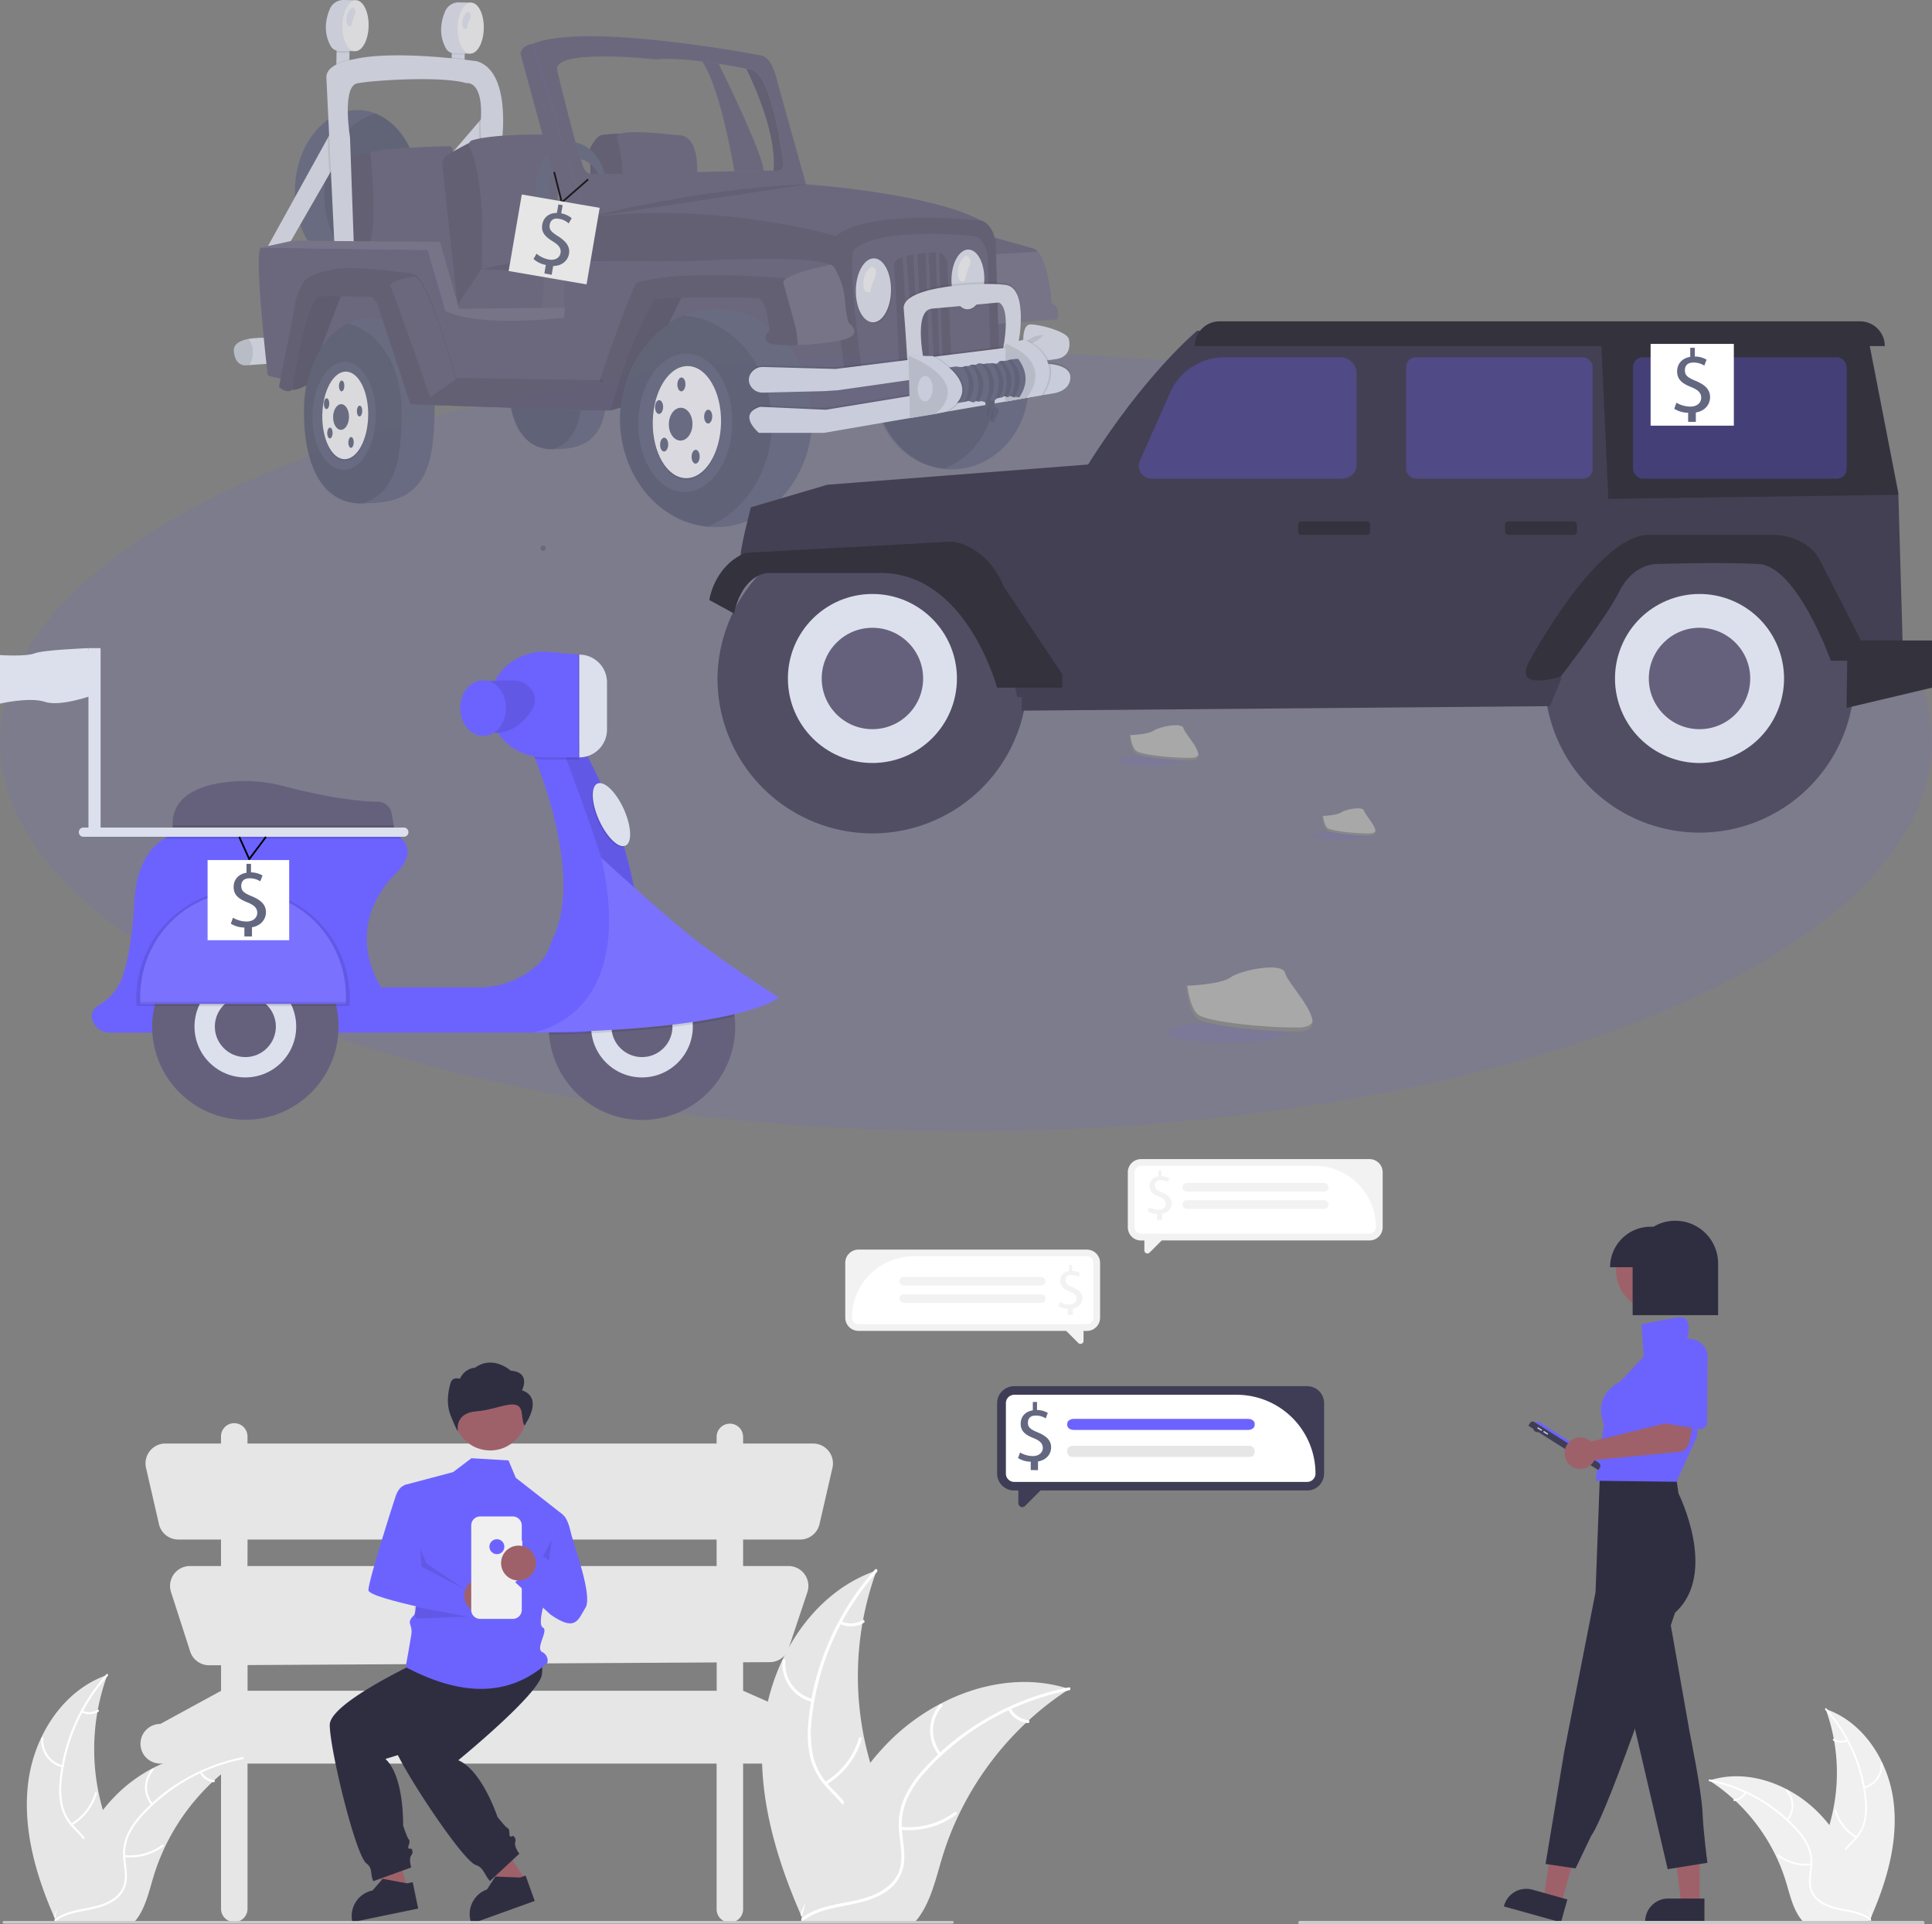 <svg id="a7f57683-1b9c-46d6-b192-80f2a26b69c9" data-name="ec20663a-47a1-42a3-991c-bc307f281f8f" xmlns="http://www.w3.org/2000/svg" viewBox="0 0 1114 1109.75"><rect x="0" y="0" width="1114" height="1109.75" fill="#808080" stroke="none"/><ellipse cx="557" cy="427.7" rx="557" ry="224.71" fill="#6c63ff" opacity="0.1" style="isolation:isolate"/><g opacity="0.8"><path d="M404.79,36.61c9.44,13.24,16.69,51.81,18.71,63.43l16.88-.35c-.88-10-20.51-50.59-26-61.73C411.37,37.48,408.13,37,404.79,36.61Z" transform="translate(0 -1.23)" fill="#65617d"/><rect x="192.5" y="29.59" width="10.53" height="7.48" transform="translate(160.71 229.21) rotate(-88.92)" fill="#dce0ed"/><path d="M194.13,28l-.06,3.42a5.22,5.22,0,0,0,1.62.25l5.85.06.07-3.59Z" transform="translate(0 -1.23)" opacity="0.1" style="isolation:isolate"/><path d="M205.27,1.36l-7.06-.13a8.49,8.49,0,0,0-8,5.14c-2.16,5.05-4.06,13.11.38,21.27a5.86,5.86,0,0,0,5.07,3l9,.09Z" transform="translate(0 -1.23)" fill="#dce0ed"/><ellipse cx="204.99" cy="16.07" rx="14.71" ry="7.56" transform="translate(185.06 219.49) rotate(-88.92)" fill="#f0f0f4"/><rect x="259.58" y="30.32" width="9.22" height="7.48" transform="translate(225.16 296.33) rotate(-88.92)" fill="#dce0ed"/><path d="M260.54,29.37l-.05,2.93a5.22,5.22,0,0,0,1.62.25l5.85.07.06-3.1Z" transform="translate(0 -1.23)" opacity="0.1" style="isolation:isolate"/><path d="M271.68,2.74l-7.06-.13a8.47,8.47,0,0,0-7.94,5.14c-2.17,5.05-4.07,13.11.38,21.26a5.84,5.84,0,0,0,5.06,3.05l9,.09Z" transform="translate(0 -1.23)" fill="#dce0ed"/><ellipse cx="271.4" cy="17.45" rx="14.71" ry="7.56" transform="translate(248.84 287.24) rotate(-88.92)" fill="#f0f0f4"/><path d="M269.7,8.08s2.78.5,1.26,4.15a25.29,25.29,0,0,0-1.78,5.55s-2.82,1.4-2.62-3.4S269.7,8.08,269.7,8.08Z" transform="translate(0 -1.23)" fill="#dce0ed"/><ellipse cx="549.06" cy="223.54" rx="48.36" ry="44.12" transform="translate(315.19 767.05) rotate(-88.92)" fill="#636780"/><path d="M533.38,177.9c23.06,2,41,23.34,40.46,49-.39,20.71-12.6,38.15-29.43,44.72-23.06-2-40.94-23.34-40.46-49C504.34,201.91,516.56,184.47,533.38,177.9Z" transform="translate(0 -1.23)" opacity="0.1" style="isolation:isolate"/><ellipse cx="205.81" cy="111.36" rx="46.69" ry="35.81" transform="translate(90.59 313.8) rotate(-88.92)" fill="#636780"/><path d="M216.66,66.82c14.74,6,25.25,24.07,24.85,45.28-.43,22.66-13.17,41.31-29.67,45.24-14.74-6-25.25-24.07-24.84-45.28C187.42,89.4,200.16,70.75,216.66,66.82Z" transform="translate(0 -1.23)" opacity="0.1" style="isolation:isolate"/><path d="M340.49,103.93l-.34-17s3.46-7.25,6.79-7.85,11-.87,11-.87,5.52,24.45,1.39,31.69S340.49,103.93,340.49,103.93Z" transform="translate(0 -1.23)" fill="#65617d"/><path d="M340.49,103.93l-.34-17s3.46-7.25,6.79-7.85,11-.87,11-.87,5.52,24.45,1.39,31.69S340.49,103.93,340.49,103.93Z" transform="translate(0 -1.23)" opacity="0.1" style="isolation:isolate"/><path d="M401.83,103.26s2.5-23.46-10.4-24.13c-1.66-.08-3.32-.15-5-.35-8.93-1-33.3-3.38-30.49,2.26,0,0,5.43,20.54,1.35,25.62Z" transform="translate(0 -1.23)" fill="#65617d"/><path d="M218,143.37l-17.33.17s-2.38-31.95-3.33-34.46-1.23-14.48,2-16.17,14.15-3.59,14.15-3.59l7.63,18.34.31,16.46Z" transform="translate(0 -1.23)" fill="#65617d"/><path d="M218,143.37l-17.33.17s-2.38-31.95-3.33-34.46-1.23-14.48,2-16.17,14.15-3.59,14.15-3.59l7.63,18.34.31,16.46Z" transform="translate(0 -1.23)" opacity="0.1" style="isolation:isolate"/><path d="M260.87,91.21l.15-3.55a2.06,2.06,0,0,0-2-2.14h-.13c-8.59.2-39.86,1.11-45.38,3.8,0,0,5.14,44.59-1.66,55.06l1.57,35.68,76.61-4.29Z" transform="translate(0 -1.23)" fill="#65617d"/><path d="M267.91,35.14c-2.12-.25-4.64-.52-7.46-.8l-.08,4.25,7.48.15Z" transform="translate(0 -1.23)" opacity="0.1" style="isolation:isolate"/><path d="M193.94,38v.54l7.48.14.06-3.24A32.33,32.33,0,0,0,193.94,38Z" transform="translate(0 -1.23)" opacity="0.1" style="isolation:isolate"/><polygon points="154.43 142.06 165.73 142.44 189.88 100.46 193.91 93.45 191.26 75.45 188.88 79.75 154.43 142.06" fill="#dce0ed"/><polygon points="257.6 91.83 262.12 98.89 276.38 80.35 282.9 71.86 279.18 66.64 276.19 70.13 257.6 91.83" fill="#dce0ed"/><path d="M276.18,71.36c0,.36-.05.73-.08,1.1l.28,9.12,6.52-8.49-3.72-5.22Z" transform="translate(0 -1.23)" opacity="0.1" style="isolation:isolate"/><polygon points="188.88 79.75 189.88 100.46 193.91 93.45 191.26 75.45 188.88 79.75" opacity="0.1" style="isolation:isolate"/><path d="M289.16,84.84s6.37-41.56-13.82-48.18a4.38,4.38,0,0,0-.8-.17c-4.66-.66-48.13-6.5-70.87-1,0,0-15.49,2-15.49,10.34l4.9,101.64,11.13.21-2.39-67.19s-4.76-29.34,4.08-31.16,48.95-4.4,63-.14c0,0,10.35-2.14,8.21,23.25l.4,13.64Z" transform="translate(0 -1.23)" fill="#dce0ed"/><path d="M255,96.58a6.41,6.41,0,0,1,2.72-5.68c3.16-2.31,12.85-7.24,12.85-7.24l3.11.31,8.91,23.35-1.55,49.21L263.86,177Z" transform="translate(0 -1.23)" fill="#65617d"/><path d="M255,96.58a6.41,6.41,0,0,1,2.72-5.68c3.16-2.31,12.85-7.24,12.85-7.24l3.11.31,8.91,23.35-1.55,49.21L263.86,177Z" transform="translate(0 -1.23)" opacity="0.1" style="isolation:isolate"/><path d="M321.18,149.44l.62-50.52s1.87-19.57-9.84-20.13c0,0-27.63-.32-39.7,3.35a2.68,2.68,0,0,0-1.79,3.34,2.49,2.49,0,0,0,.21.51c2.31,4.2,6.13,15.28,7.54,43.56l-.57,30.28Z" transform="translate(0 -1.23)" fill="#65617d"/><polygon points="262.3 179.38 312.58 179.16 312.63 179.16 337.35 179.05 335.1 145.98 321.39 146.22 277.59 155.11 263.86 175.79 262.3 179.38" fill="#65617d"/><polygon points="262.3 179.38 312.58 179.16 312.63 179.16 337.35 179.05 335.1 145.98 321.39 146.22 277.59 155.11 263.86 175.79 262.3 179.38" opacity="0.1" style="isolation:isolate"/><polygon points="262.3 179.38 312.58 179.16 313.83 157.04 277.59 155.11 263.86 175.79 262.3 179.38" fill="#65617d"/><path d="M312.63,180.39l24.72-.11-2.25-33.07s-8,12.19-21.27,11.06Z" transform="translate(0 -1.23)" fill="#fff" opacity="0.1" style="isolation:isolate"/><path d="M134.84,203.75c.82,9.49,7.58,8.12,7.58,8.12l1.26-.09,12.47-.89-.22-14.72a54.66,54.66,0,0,0-12.65.52C138.6,197.57,134.48,199.54,134.84,203.75Z" transform="translate(0 -1.23)" fill="#dce0ed"/><path d="M134.84,203.75c.82,9.49,7.58,8.12,7.58,8.12l1.26-.09a12.78,12.78,0,0,0,2.12-7.07,12,12,0,0,0-2.52-8C138.6,197.57,134.48,199.54,134.84,203.75Z" transform="translate(0 -1.23)" opacity="0.1" style="isolation:isolate"/><path d="M308.62,110.72c-.29,15.37,8.7,28,20.07,28.22s20.84-12.07,21.13-27.44-8.7-28-20.07-28.22S308.91,95.35,308.62,110.72Zm7.77,2c.21-11.15,7.41-20.06,16.08-19.89s15.53,9.33,15.32,20.48-7.41,20-16.08,19.89-15.53-9.33-15.32-20.48Z" transform="translate(0 -1.23)" fill="#636780"/><polygon points="328.06 118.42 318.25 127.71 314.92 119.17 329.03 111.29 328.06 118.42" fill="#636780"/><polygon points="315.63 24.42 307.22 25.29 304.04 28.93 308.35 50.25 317.73 84.65 323.87 108.26 328.23 122.61 330.82 141.53 333.52 154.57 342.2 163.58 360.59 142.69 363.68 135.66 371.03 121.35 352.9 112.45 332.88 110.3 323.9 85.94 316.77 57.78 315.63 24.42" fill="#6c63ff"/><polyline points="483.43 128.83 492.65 221.08 354.7 212.66 371.5 167.77 398.41 150.99 337.59 150.84 337.73 125.58 362.42 120.73 412.01 117.68 449.25 116.72 484.59 129.02" fill="#65617d"/><polyline points="483.43 128.83 492.65 221.08 354.7 212.66 371.5 167.77 398.41 150.99 337.59 150.84 337.73 125.58 362.42 120.73 412.01 117.68 449.25 116.72 484.59 129.02" opacity="0.1" style="isolation:isolate"/><path d="M293.07,218.23c-.43,22.87,6.78,43.84,27.91,42,26.6-.07,29-18,29.46-40.88s-12.08-40.13-27.93-40.43S293.51,195.36,293.07,218.23Z" transform="translate(0 -1.23)" fill="#636780"/><path d="M292.91,218.27c.33-17.71,8.3-31.77,19.23-37.07,13.86,2.91,24.24,19.1,23.85,40-.35,18.74-2.05,34.17-17.3,39.16C299.2,260.66,292.49,240.36,292.91,218.27Z" transform="translate(0 -1.23)" opacity="0.1" style="isolation:isolate"/><polygon points="266.65 180.59 274.59 190.03 260.04 187.25 249.32 177.02 239.95 157.37 226.4 148.71 192.69 152.64 161.56 153.24 150.26 142.82 163.11 141.32 176.09 141.27 208.69 141.15 247.49 140.85 255.05 162.23 260.82 176.94 266.65 180.59" fill="#6c63ff"/><path d="M154.36,217.58c.65,1,22.35,4.75,22.35,4.75l59.93,12.1L340,237.88l12.32-10.08,6.35,1.26.25.05,84.8,16.71,1.39-.17,23.25-2.87,121.46-15-1-17.61-.6-10.39-1.26-21.58-1.06-5.67-10.76-1.19-5-.56-78.48-8.7L481.3,161l-5.75-.64-56-8.7-81.94.44.14-25.26L307.22,26.52c-7.17,1-7.09,5.85-7.09,5.85l25.8,94.38-.75,57.66c-57.47,4.71-59.08-7.82-68.24-3.78l-10.3-35.26-96.37-1.32C146.36,148.63,154.36,217.58,154.36,217.58Z" transform="translate(0 -1.23)" fill="#65617d"/><polygon points="394.43 168.54 362.62 233.59 352.25 236.71 349.96 226.03 362.11 189.86 374.31 168.99 394.43 168.54" fill="#65617d"/><polygon points="394.43 168.54 362.62 233.59 352.25 236.71 349.96 226.03 362.11 189.86 374.31 168.99 394.43 168.54" opacity="0.15" style="isolation:isolate"/><ellipse cx="412.96" cy="242.41" rx="62.81" ry="55.37" transform="translate(162.79 649.49) rotate(-88.92)" fill="#636780"/><path d="M394.32,183.16c28.94,2.56,51.37,30.28,50.74,63.65-.51,26.9-15.85,49.57-37,58.12-28.93-2.57-51.37-30.29-50.74-63.66C357.85,214.37,373.2,191.71,394.32,183.16Z" transform="translate(0 -1.23)" opacity="0.1" style="isolation:isolate"/><path d="M563.44,135.4l2.49,13,7.64,39.74,36.13-2.81s2.28-6.6-3.32-9.2c0,0-1.43-22.53-8-29.74a6.76,6.76,0,0,0-2.58-1.87Z" transform="translate(0 -1.23)" fill="#65617d"/><path d="M565.93,148.37l7.64,39.74,36.13-2.81s2.28-6.6-3.32-9.2c0,0-1.43-22.53-8-29.74Z" transform="translate(0 -1.23)" fill="#fff" opacity="0.1" style="isolation:isolate"/><path d="M482.13,137.35c-4.8,7.72,5.13,79.88,5.13,79.88l88.84-13-2-63c-1.62-11.33-8.23-12.79-8.23-12.79C535,112.09,463.25,107.41,463.25,107.41c-65.51,1.25-125.52,19.4-125.52,19.4C412.38,116.75,482.13,137.35,482.13,137.35Z" transform="translate(0 -1.23)" fill="#65617d"/><path d="M487.26,217.23l88.84-13-2-63c-1.62-11.33-8.23-12.79-8.23-12.79s-64.52-7.37-83.77,8.89C477.33,145.07,487.26,217.23,487.26,217.23Z" transform="translate(0 -1.23)" opacity="0.1" style="isolation:isolate"/><path d="M496.7,213.25,571,202.17l-1.62-53.77c-1.35-9.67-6.88-10.91-6.88-10.91s-53.94-6.27-70.05,7.61C488.42,151.69,496.7,213.25,496.7,213.25Z" transform="translate(0 -1.23)" fill="#65617d"/><ellipse cx="503.63" cy="169.17" rx="18.44" ry="10.14" transform="matrix(0.02, -1, 1, 0.02, 324.98, 668.29)" opacity="0.1" style="isolation:isolate"/><ellipse cx="503.64" cy="168.67" rx="18.44" ry="10.14" transform="translate(325.49 667.81) rotate(-88.92)" fill="#dce0ed"/><path d="M502.57,155s4.14.74,1.88,6.19a37.37,37.37,0,0,0-2.65,8.26s-4.2,2.08-3.9-5.06S502.57,155,502.57,155Z" transform="translate(0 -1.23)" fill="#f0f0f4"/><ellipse cx="558.1" cy="162.88" rx="17.24" ry="9.47" transform="translate(384.7 716.58) rotate(-88.92)" opacity="0.1" style="isolation:isolate"/><ellipse cx="558.11" cy="162.39" rx="17.24" ry="9.47" transform="translate(385.21 716.1) rotate(-88.92)" fill="#dce0ed"/><path d="M557,148.74s4.15.74,1.88,6.18a38.81,38.81,0,0,0-2.65,8.26s-4.19,2.08-3.89-5.06S557,148.74,557,148.74Z" transform="translate(0 -1.23)" fill="#f0f0f4"/><path d="M515.56,153.77c.53,6.83,2.9,57.39,2.9,57.39l5.66-.83,3.14-.46,4.19-.62.51-.08,16.5-2.43-2.24-53.63a6.72,6.72,0,0,0-6.66-6.44l-.5,0c-1.14.08-2.37.17-3.65.29l-1.64.16c-1.58.16-3.22.36-4.82.59-.82.12-1.63.25-2.42.39-1.35.25-2.65.52-3.85.83-.82.21-1.6.44-2.31.69C517.38,150.66,515.42,152,515.56,153.77Z" transform="translate(0 -1.23)" opacity="0.1" style="isolation:isolate"/><path d="M539.56,146.67,541.64,207l1.83-.13L541.41,147A6.79,6.79,0,0,0,539.56,146.67Z" transform="translate(0 -1.23)" fill="#65617d"/><path d="M533.77,147.14,535.64,208l2.82.05L535.41,147Z" transform="translate(0 -1.23)" fill="#65617d"/><path d="M526.53,148.12l3.6,61.11,1.83,0v-.09l-3-61.44C528.13,147.85,527.32,148,526.53,148.12Z" transform="translate(0 -1.23)" fill="#65617d"/><path d="M520.37,149.64l3.75,60.69v.11l3.17-.27,0-.3L522.68,149C521.86,149.16,521.08,149.39,520.37,149.64Z" transform="translate(0 -1.23)" fill="#65617d"/><path d="M587.06,197.84s6.7-31.41-7.22-33.3-59.85.62-58.72,13.6,2.25,32.7,2.25,32.7l9.51-1.94s-6.54-29.79,4.57-30.7,38.33-3.51,38.33-3.51,7.38-1.11,2.65,24.85Z" transform="translate(0 -1.23)" opacity="0.1" style="isolation:isolate"/><path d="M587,200.83s6.73-33.41-7.19-35.29-59.84.61-58.72,13.6,2.25,32.7,2.25,32.7l9.51-1.94s-6.54-29.79,4.57-30.7,38.33-3.52,38.33-3.52,7.34.89,2.61,26.85Z" transform="translate(0 -1.23)" fill="#dce0ed"/><path d="M340,237.88l12.29.06c9.72-39.37,25-63.68,25-63.68,5-2.57,59.52-1.2,59.52-1.2,5.64,1.1,6.79,19.07,6.79,19.07s-4.9,4.06-.3,6.81c2.06,1.23,8.89,1.58,16.78,1.33,9.8-.33,21.22-1.6,27.14-3.32,10.7-3.13,2.34-9.43,2.34-9.43s-1.46-2-2.25-13a44.25,44.25,0,0,0-5.72-18.21c-.44-.77-.73-1.19-.73-1.19a5.87,5.87,0,0,0-1.92-1.26c-14-6.14-83.11-1.84-83.11-1.84L370,159.67c-.71.27-1.84,2.05-3.24,4.91C358.37,181.76,340,237.88,340,237.88Z" transform="translate(0 -1.23)" fill="#65617d"/><path d="M340,237.88l12.29.06c9.72-39.37,25-63.68,25-63.68,5-2.57,59.52-1.2,59.52-1.2,5.64,1.1,6.79,19.07,6.79,19.07s-4.9,4.06-.3,6.81c2.06,1.23,8.89,1.58,16.78,1.33,9.8-.33,21.22-1.6,27.14-3.32,10.7-3.13,2.34-9.43,2.34-9.43s-1.46-2-2.25-13a44.25,44.25,0,0,0-5.72-18.21c-.44-.77-.73-1.19-.73-1.19a5.87,5.87,0,0,0-1.92-1.26c-14-6.14-83.11-1.84-83.11-1.84L370,159.67c-.71.27-1.84,2.05-3.24,4.91C358.37,181.76,340,237.88,340,237.88Z" transform="translate(0 -1.23)" opacity="0.1" style="isolation:isolate"/><path d="M366.78,164.58c23.79-8.73,88.79-2.63,88.79-2.63,7-5.79,20-5.93,25.95-5.65-.44-.77-.73-1.19-.73-1.19a5.87,5.87,0,0,0-1.92-1.26c-14-6.14-83.11-1.84-83.11-1.84L370,159.67C369.31,159.94,368.18,161.72,366.78,164.58Z" transform="translate(0 -1.23)" fill="#65617d"/><path d="M451.7,164.37c1.4,5.17,7.16,25.89,7.16,25.89a88.38,88.38,0,0,1,1.15,10c9.8-.33,21.22-1.6,27.14-3.32,10.7-3.13,2.34-9.43,2.34-9.43s-1.46-2-2.25-13a44.09,44.09,0,0,0-6.45-19.4,5.87,5.87,0,0,0-1.92-1.26C469.6,155.86,450.64,160.45,451.7,164.37Z" transform="translate(0 -1.23)" fill="#65617d"/><path d="M451.7,164.37c1.4,5.17,7.16,25.89,7.16,25.89a88.38,88.38,0,0,1,1.15,10c9.8-.33,21.22-1.6,27.14-3.32,10.7-3.13,2.34-9.43,2.34-9.43s-1.46-2-2.25-13a44.09,44.09,0,0,0-6.45-19.4,5.87,5.87,0,0,0-1.92-1.26C469.6,155.86,450.64,160.45,451.7,164.37Z" transform="translate(0 -1.23)" fill="#fff" opacity="0.1" style="isolation:isolate"/><path d="M307.22,26.52l30.51,100.29L465,108.4,448.16,48.12s-2.6-13.76-9.19-14.88C439,33.24,337.25,13.62,307.22,26.52Zm14.16,15.72c-4.11-13.54,56.34-6.79,56.34-6.79,8.14-.63,17.95.06,27.07,1.16,3.34.41,6.58.87,9.62,1.35,6.78,1.06,12.53,2.2,16,2.92,2.19.45,3.45.74,3.45.74,12,4,17.92,53.94,17.92,53.94.9,5.25-5.31,4-5.31,4H446l-5.66.11L423.5,100l-82.3,1.66c-4.85-.59-5.49-6.34-5.49-6.34C333.17,91.2,321.38,42.24,321.38,42.24Z" transform="translate(0 -1.23)" fill="#65617d"/><path d="M446,99.58h.4s6.21,1.24,5.31-4c0,0-5.91-50-17.92-53.94,0,0-1.26-.29-3.45-.74C434.61,49.52,448.14,79.11,446,99.58Z" transform="translate(0 -1.23)" fill="#65617d"/><path d="M446,99.58h.4s6.21,1.24,5.31-4c0,0-5.91-50-17.92-53.94,0,0-1.26-.29-3.45-.74C434.61,49.52,448.14,79.11,446,99.58Z" transform="translate(0 -1.23)" opacity="0.1" style="isolation:isolate"/><path d="M432.55,222.3a8,8,0,0,0,7.43,4.35l2.54-.06,24-.58,8.64-.21,8-.51,105.63-15.1-.6-10.39L576,201.31l-5,.62-74.55,9.23-9.81,1.22-4.76.59-20.1-.53L440,211.87a8.26,8.26,0,0,0-3.22.56,7.8,7.8,0,0,0-4.29,3.93A6.55,6.55,0,0,0,432.55,222.3Z" transform="translate(0 -1.23)" opacity="0.1" style="isolation:isolate"/><path d="M432.53,223.3a8,8,0,0,0,7.44,4.35l35.15-.85,8-.51,112.65-16.1,8.85-1.27,4.83-.69c9.5-1.82,6.86-11.34,6.86-11.34-.58-4.33-16.79-8.63-22.11-8.56-3.57,0-4.18,5.54-4.18,9.15a30.43,30.43,0,0,0,.13,3.07l-5.27.65L481.84,214,440,212.87a8.05,8.05,0,0,0-7.52,4.48A6.6,6.6,0,0,0,432.53,223.3Z" transform="translate(0 -1.23)" fill="#dce0ed"/><path d="M601.71,194.46s-4.59,5.39-11.58,6.09C590.13,200.55,593.07,194.46,601.71,194.46Z" transform="translate(0 -1.23)" opacity="0.1" style="isolation:isolate"/><path d="M602.58,209.93s14.79-.05,14.64,7.92-9.48,9.13-9.48,9.13L475.18,249.9l-37.56,0s-12.93-10.72.78-15.11l37.87,1.71,126.37-20.71S599.4,211.2,602.58,209.93Z" transform="translate(0 -1.23)" opacity="0.1" style="isolation:isolate"/><path d="M437.6,250.86l37.56,0L593,230.52l8.63-1.5,6.06-1s9.33-1.16,9.48-9.13c.11-5.72-7.48-7.31-11.78-7.75a27.55,27.55,0,0,0-2.86-.17c-3.18,1.26.06,5.81.06,5.81l-4.6.76-121.77,20-37.86-1.71C424.68,240.14,437.6,250.86,437.6,250.86Z" transform="translate(0 -1.23)" fill="#dce0ed"/><path d="M591.57,203.24l-7.74-3.64-4-.24-.3,33.57,12.34-2.26,5.22-3.23,2.75-13.91s-.88-5.83-1.37-6.34S591.57,203.24,591.57,203.24Z" transform="translate(0 -1.23)" fill="#dce0ed"/><path d="M591.57,203.24l-7.74-3.64-4-.24-.3,33.57,12.34-2.26,5.22-3.23,2.75-13.91s-.88-5.83-1.37-6.34S591.57,203.24,591.57,203.24Z" transform="translate(0 -1.23)" opacity="0.1" style="isolation:isolate"/><path d="M593,230.52l-.15.17,8.67-1.5.11-.17c4.69-7.25,5.19-13.21,3.76-17.92a27.55,27.55,0,0,0-2.86-.17c-3.18,1.26.06,5.81.06,5.81l-4.6.76C598.2,224.07,593.89,229.5,593,230.52Z" transform="translate(0 -1.23)" opacity="0.1" style="isolation:isolate"/><path d="M580.84,199.38c1.45.59,2.79,1.2,4,1.82,5.54,2.8,8.93,5.89,10.89,9l8.85-1.27c-3.68-8-12.75-11.83-12.75-11.83l-1.85.39Z" transform="translate(0 -1.23)" opacity="0.1" style="isolation:isolate"/><path d="M590.86,197.08s24.07,10.09,9.7,32.09l-8.68,1.5s17.49-19.28-12-31.31Z" transform="translate(0 -1.23)" fill="#dce0ed"/><polygon points="532.84 205.55 523.87 205.05 524.68 241.13 539.19 238.75 545.39 235.87 548.35 228.78 550.48 221.68 545.79 215.11 540.37 211.35 532.84 205.55" fill="#dce0ed"/><polygon points="532.84 205.55 523.87 205.05 524.68 241.13 539.19 238.75 545.39 235.87 548.35 228.78 550.48 221.68 545.79 215.11 540.37 211.35 532.84 205.55" opacity="0.1" style="isolation:isolate"/><ellipse cx="533.48" cy="225.41" rx="7.31" ry="4.32" transform="translate(298.04 753.31) rotate(-88.92)" fill="#dce0ed"/><path d="M574.49,236.11a2.34,2.34,0,0,1,1.22,3.08,1.47,1.47,0,0,1-.1.22c-1,1.81-2.24,4.16-2.14,4.79.17,1.06-2.18.14-2.49-.11s-4.61-.09-4.8-3a5.06,5.06,0,0,1,2.39-4.44l-.88-6.44,5.93-.39-.17,5.86Z" transform="translate(0 -1.23)" fill="#636780"/><path d="M574.49,236.11a2.34,2.34,0,0,1,1.22,3.08,1.47,1.47,0,0,1-.1.22c-1,1.81-2.24,4.16-2.14,4.79.17,1.06-2.18.14-2.49-.11s-4.61-.09-4.8-3a5.06,5.06,0,0,1,2.39-4.44l-.88-6.44,5.93-.39-.17,5.86Z" transform="translate(0 -1.23)" opacity="0.1" style="isolation:isolate"/><path d="M572.88,236s-2.12,6.82-1.26,7.08S572.88,236,572.88,236Z" transform="translate(0 -1.23)" opacity="0.1" style="isolation:isolate"/><path d="M570.67,234.3s-2.13,6.81-1.26,7.08S570.67,234.3,570.67,234.3Z" transform="translate(0 -1.23)" opacity="0.1" style="isolation:isolate"/><path d="M547.17,213.2l2.94,20.67s4.12-.49,6.4-.93a4.58,4.58,0,0,0,1.44-.42c.11-.11.36-.1.68,0h0c1.1.25,3.05,1.2,3.45.44a.64.64,0,0,1,.11-.16h0c.4-.41,1.15-.09,1.88,0a1.56,1.56,0,0,0,1.16-.13c.62-.4,1.85.28,2.87.52.64.15,1.19.13,1.45-.44a1.36,1.36,0,0,1,1-.69h0c1-.22,2.3,0,3.08-.18.3-.05.52-.16.59-.37.16-.45,1-.65,1.94-.8,1.12-.2,2.31-.33,2.41-.78,0-.15.14-.21.31-.21a9.67,9.67,0,0,1,1.81.48h0c.5.13.91.15,1-.21s.71-.34,1.36-.16,1.1.35,1.55.46.69.12.74-.07c.18-.66,2.31.88,2.83-.44s7.51-10-1.08-21.63c0,0-2.39.12-4.21.42a6.42,6.42,0,0,0-1.77.46h0a10.52,10.52,0,0,1-3.21.31,4,4,0,0,0-1.79.39,1.12,1.12,0,0,0-.51.52c-.29.63-.93.74-1.63.69-.94-.07-2-.45-2.37-.27l0,0c-.71.28-3.31-.06-3.76.37l0,0c-.19.27-1.21,0-2.25-.2h0a2.56,2.56,0,0,0-2.07.29,2.26,2.26,0,0,1-1.63.44,9.31,9.31,0,0,0-2.11.05.8.8,0,0,0-.43.26c-.43.51-1.44.42-2.34.45a2.36,2.36,0,0,0-1.33.31,1.24,1.24,0,0,1-.48.19,14.23,14.23,0,0,1-4-.28Z" transform="translate(0 -1.23)" fill="#636780"/><path d="M583.12,229.82c.52.14,1.1.35,1.55.46,7-10.34,1.41-18.39-1.72-21.72a6.42,6.42,0,0,0-1.77.46C587.81,217,584.48,226.68,583.12,229.82Z" transform="translate(0 -1.23)" opacity="0.1" style="isolation:isolate"/><path d="M578.91,229.71a9.67,9.67,0,0,1,1.81.48h0c6-10.1.17-17.85-2.77-20.85a4,4,0,0,0-1.79.39C582.49,216.92,580.4,225.67,578.91,229.71Z" transform="translate(0 -1.23)" opacity="0.1" style="isolation:isolate"/><path d="M573.66,231.87c.3-.05.52-.16.59-.37.16-.45,1-.65,1.94-.8,5.24-9.16.84-16.35-2.17-19.76-.94-.07-2-.45-2.37-.27l0,0C578.61,218.84,575,228.91,573.66,231.87Z" transform="translate(0 -1.23)" opacity="0.1" style="isolation:isolate"/><path d="M568.12,233.18c.64.15,1.19.13,1.45-.44a1.36,1.36,0,0,1,1-.69h0c6.1-10.19.22-18-2.73-21l0,0c-.19.27-1.21,0-2.25-.2C573.81,219.53,569.28,230.71,568.12,233.18Z" transform="translate(0 -1.23)" opacity="0.1" style="isolation:isolate"/><path d="M562.21,232.76c.4-.41,1.15-.09,1.88,0,6.35-10.11.84-17.94-2.22-21.16a9.31,9.31,0,0,0-2.11.05C566.8,219.55,563.65,229.35,562.21,232.76Z" transform="translate(0 -1.23)" opacity="0.1" style="isolation:isolate"/><path d="M556.51,232.94a4.58,4.58,0,0,0,1.44-.42c.11-.11.36-.1.68,0h0c5.63-9.23,1.41-16.53-1.65-20.1a2.36,2.36,0,0,0-1.33.31,1.24,1.24,0,0,1-.48.19C561,220.7,557.82,229.92,556.51,232.94Z" transform="translate(0 -1.23)" opacity="0.1" style="isolation:isolate"/><ellipse cx="395.16" cy="245.07" rx="39.88" ry="27.09" transform="translate(142.68 634.31) rotate(-88.92)" fill="#636780"/><ellipse cx="396.07" cy="245.67" rx="32.32" ry="19.69" transform="translate(142.96 635.8) rotate(-88.92)" opacity="0.1" style="isolation:isolate"/><ellipse cx="396.09" cy="244.67" rx="32.32" ry="19.69" transform="translate(143.98 634.84) rotate(-88.92)" fill="#f0f0f4"/><ellipse cx="392.92" cy="222.92" rx="3.99" ry="2.33" transform="translate(162.62 610.34) rotate(-88.92)" fill="#636780"/><ellipse cx="382.96" cy="257.64" rx="3.99" ry="2.33" transform="translate(118.14 634.43) rotate(-88.92)" fill="#636780"/><ellipse cx="408.36" cy="241.49" rx="3.99" ry="2.33" transform="translate(159.2 643.99) rotate(-88.92)" fill="#636780"/><ellipse cx="401.11" cy="264.63" rx="3.99" ry="2.33" transform="translate(128.96 659.44) rotate(-88.92)" fill="#636780"/><path d="M198.35,167.56S177.93,219,178.87,222.29c0,0-8.32,4.82-10.29,3.54s.21-24.18.21-24.18l4.12-20.11,4.46-11.89Z" transform="translate(0 -1.23)" fill="#65617d"/><path d="M198.35,167.56S177.93,219,178.87,222.29c0,0-8.32,4.82-10.29,3.54s.21-24.18.21-24.18l4.12-20.11,4.46-11.89Z" transform="translate(0 -1.23)" opacity="0.15" style="isolation:isolate"/><ellipse cx="380.05" cy="235.97" rx="3.99" ry="2.33" transform="translate(136.94 610.27) rotate(-88.92)" fill="#636780"/><ellipse cx="392.49" cy="245.85" rx="9.47" ry="6.81" transform="translate(139.27 632.4) rotate(-88.92)" fill="#636780"/><path d="M175.36,236.43c-.57,30,8.89,57.51,36.61,55,34.9-.09,38.09-23.61,38.65-53.62s-15.86-52.65-36.64-53S175.93,206.42,175.36,236.43Z" transform="translate(0 -1.23)" fill="#636780"/><path d="M175.14,236.48c.44-23.23,10.89-41.67,25.23-48.63,18.18,3.81,31.81,25.06,31.29,52.44-.46,24.59-2.69,44.82-22.69,51.37C183.4,292.1,174.6,265.46,175.14,236.48Z" transform="translate(0 -1.23)" opacity="0.1" style="isolation:isolate"/><path d="M160.9,223.44s4.9,4.33,7.7,1.39c0,0,7.75-53.7,16.22-53.79l29.17.3s3.46,1.56,4.83,8.07l17.84,54L340,236.88l8.2-16.38-85.49-1.37v0c-.43-1.66-13.74-52.93-23.22-59.46h0a4.43,4.43,0,0,0-1-.53s-35.55-5.41-47.32-2.39c0,0-12.27,2.51-15.33,6.19l0,0c-.41.41-5.13,5.54-6.85,20.54Z" transform="translate(0 -1.23)" opacity="0.1" style="isolation:isolate"/><path d="M160.88,224.44s4.9,4.33,7.7,1.39c0,0,7.75-53.7,16.22-53.79l29.17.3s3.46,1.56,4.83,8.07l17.84,54L340,237.88l8.2-16.39-85.48-1.36v0c-.44-1.66-13.75-52.93-23.23-59.46h0a4.08,4.08,0,0,0-1-.53s-35.55-5.41-47.32-2.39c0,0-12.26,2.51-15.33,6.19,0,0,0,0,0,0-.41.41-5.13,5.53-6.85,20.53Z" transform="translate(0 -1.23)" fill="#65617d"/><path d="M160.88,224.44s4.9,4.33,7.7,1.39c0,0,7.75-53.7,16.22-53.79l29.17.3s3.46,1.56,4.83,8.07l17.84,54L340,237.88l8.2-16.39-85.48-1.36v0c-.44-1.66-13.75-52.93-23.23-59.46h0a4.08,4.08,0,0,0-1-.53s-35.55-5.41-47.32-2.39c0,0-12.26,2.51-15.33,6.19,0,0,0,0,0,0-.41.41-5.13,5.53-6.85,20.53Z" transform="translate(0 -1.23)" opacity="0.1" style="isolation:isolate"/><path d="M225.29,166.82c2.4,4.78,22.73,63.5,22.73,63.5l14.66-10.19v0c-.44-1.66-13.77-53-23.25-59.47C233.16,161.57,223.66,163.57,225.29,166.82Z" transform="translate(0 -1.23)" fill="#65617d"/><path d="M253.7,140.68l11,38.6,61.09-.59-.6,5.72s-48,6.08-68.24-3.78l-10.3-35.26-96.38-1.32,18.45-4Z" transform="translate(0 -1.23)" fill="#65617d"/><path d="M253.7,140.68l11,38.6,61.09-.59-.6,5.72s-48,6.08-68.24-3.78l-10.3-35.26-96.38-1.32,18.45-4Z" transform="translate(0 -1.23)" fill="#fff" opacity="0.1" style="isolation:isolate"/><path d="M538.82,206.56s32.42,17.07,7.87,32.06l-6.5,1.38s24.08-16.67-15.32-33.7Z" transform="translate(0 -1.23)" opacity="0.1" style="isolation:isolate"/><path d="M537.83,206.55s32.42,17.06,7.87,32L539.19,240s24.08-16.67-15.32-33.7Z" transform="translate(0 -1.23)" fill="#dce0ed"/><ellipse cx="198.46" cy="241.1" rx="31.16" ry="18.2" transform="translate(-46.35 433.74) rotate(-88.92)" fill="#636780"/><ellipse cx="199.06" cy="241.79" rx="25.25" ry="13.23" transform="translate(-46.44 435.02) rotate(-88.92)" opacity="0.1" style="isolation:isolate"/><ellipse cx="199.08" cy="240.79" rx="25.25" ry="13.23" transform="translate(-45.43 434.06) rotate(-88.92)" fill="#f0f0f4"/><ellipse cx="197" cy="223.81" rx="3.12" ry="1.56" transform="translate(-30.49 415.31) rotate(-88.92)" fill="#636780"/><ellipse cx="190.23" cy="250.95" rx="3.12" ry="1.56" transform="translate(-64.26 435.18) rotate(-88.92)" fill="#636780"/><ellipse cx="207.33" cy="238.29" rx="3.12" ry="1.56" transform="translate(-34.83 439.85) rotate(-88.92)" fill="#636780"/><ellipse cx="202.41" cy="256.37" rx="3.12" ry="1.56" transform="translate(-57.73 452.68) rotate(-88.92)" fill="#636780"/><ellipse cx="188.32" cy="234.03" rx="3.12" ry="1.56" transform="translate(-49.23 416.67) rotate(-88.92)" fill="#636780"/><ellipse cx="196.66" cy="241.72" rx="7.4" ry="4.58" transform="translate(-48.73 432.55) rotate(-88.92)" fill="#636780"/><path d="M465.24,107.53s-55.36,1-127.51,19.28Z" transform="translate(0 -1.23)" opacity="0.1" style="isolation:isolate"/><path d="M203.1,5.69s3,.54,1.36,4.48a27.18,27.18,0,0,0-1.92,6s-3,1.51-2.81-3.66S203.1,5.69,203.1,5.69Z" transform="translate(0 -1.23)" fill="#dce0ed"/><polyline points="319.53 99.18 323.94 116.73 339.14 103.42" fill="none" stroke="#000" stroke-miterlimit="10"/><rect x="297.14" y="116.52" width="44.79" height="45.57" transform="translate(128.18 429.44) rotate(-80.26)" fill="#fff"/><path d="M313.89,158.93l.84-4.92a14.48,14.48,0,0,1-7.09-3.42l1.73-3.07a15.33,15.33,0,0,0,7.22,3.4c3.46.59,6.14-1,6.62-3.78s-1.16-4.67-4.52-6.75c-4.63-2.8-6.76-5.48-6-9.72.69-4,3.81-6.67,8.42-6.63l.85-4.92,2.46.42-.81,4.73a13.28,13.28,0,0,1,6.05,2.79l-1.77,3a10.77,10.77,0,0,0-5.58-2.66c-3.76-.65-5,1.45-5.33,3.4-.44,2.53.59,4,4.53,6.5,4.67,2.9,7.33,6,6.58,10.31-.66,3.85-4,7-9.12,7l-.87,5.07Z" transform="translate(0 -1.23)" fill="#636780"/><path d="M313.12,318.9a1.5,1.5,0,1,0-1.45-1.45A1.51,1.51,0,0,0,313.12,318.9Z" transform="translate(0 -1.23)" fill="#65617d"/></g><ellipse cx="663.91" cy="438.63" rx="18.68" ry="3.16" fill="#6c63ff" opacity="0.1" style="isolation:isolate"/><path d="M651.36,425.19s10.66-.33,13.87-2.61,16.39-5,17.18-1.35,16,18.23,4,18.33-27.95-1.87-31.16-3.83S651.36,425.19,651.36,425.19Z" transform="translate(0 -1.23)" fill="#a8a8a8"/><path d="M686.61,438.28c-12,.1-28-1.87-31.15-3.82-2.44-1.49-3.41-6.82-3.74-9.28h-.36s.68,8.59,3.88,10.54,19.13,3.93,31.16,3.83c3.47,0,4.67-1.26,4.6-3.09C690.52,437.57,689.19,438.26,686.61,438.28Z" transform="translate(0 -1.23)" opacity="0.2" style="isolation:isolate"/><ellipse cx="772.23" cy="481.84" rx="14.37" ry="2.43" fill="#6c63ff" opacity="0.1" style="isolation:isolate"/><path d="M762.58,471.78s8.2-.25,10.67-2,12.61-3.86,13.23-1,12.32,14,3.06,14.11-21.51-1.44-24-2.94S762.58,471.78,762.58,471.78Z" transform="translate(0 -1.23)" fill="#a8a8a8"/><path d="M789.71,481.86c-9.26.07-21.51-1.44-24-2.94-1.87-1.15-2.62-5.25-2.87-7.15h-.28s.52,6.62,3,8.12,14.71,3,24,2.94c2.67,0,3.59-1,3.54-2.38C792.71,481.31,791.69,481.84,789.71,481.86Z" transform="translate(0 -1.23)" opacity="0.2" style="isolation:isolate"/><ellipse cx="707.03" cy="595.44" rx="34.31" ry="5.8" fill="#6c63ff" opacity="0.1" style="isolation:isolate"/><path d="M684,569.72s19.57-.61,25.46-4.81,30.11-9.21,31.57-2.47,29.41,33.5,7.32,33.67-51.34-3.44-57.23-7S684,569.72,684,569.72Z" transform="translate(0 -1.23)" fill="#a8a8a8"/><path d="M748.73,593.77c-22.09.18-51.34-3.44-57.22-7-4.49-2.73-6.27-12.53-6.87-17l-.65,0s1.24,15.78,7.12,19.37,35.13,7.2,57.23,7c6.38-.05,8.58-2.32,8.46-5.68C755.91,592.46,753.48,593.73,748.73,593.77Z" transform="translate(0 -1.23)" opacity="0.2" style="isolation:isolate"/><path d="M1069.29,392.5A89.33,89.33,0,0,1,891,400.17c-.13-1.45-.23-2.9-.27-4.38v-.07c-.05-1.07-.07-2.14-.07-3.22a89.34,89.34,0,0,1,178.67,0Z" transform="translate(0 -1.23)" fill="#65617d"/><path d="M1069.29,392.5A89.33,89.33,0,0,1,891,400.17c-.13-1.45-.23-2.9-.27-4.38v-.07c-.05-1.07-.07-2.14-.07-3.22a89.34,89.34,0,0,1,178.67,0Z" transform="translate(0 -1.23)" opacity="0.2" style="isolation:isolate"/><circle cx="979.95" cy="392.5" r="48.73" transform="translate(242.32 1146.43) rotate(-67.5)" fill="#dce0ed"/><circle cx="979.95" cy="391.27" r="29.24" fill="#65617d"/><path d="M592.38,392.5a89.33,89.33,0,0,1-178.33,7.67c-.13-1.45-.23-2.9-.27-4.38v-.07c0-1.07-.07-2.14-.07-3.22a89.34,89.34,0,0,1,178.67,0Z" transform="translate(0 -1.23)" fill="#65617d"/><path d="M592.38,392.5a89.33,89.33,0,0,1-178.33,7.67c-.13-1.45-.23-2.9-.27-4.38v-.07c0-1.07-.07-2.14-.07-3.22a89.34,89.34,0,0,1,178.67,0Z" transform="translate(0 -1.23)" opacity="0.2" style="isolation:isolate"/><circle cx="503.04" cy="391.27" r="48.73" fill="#dce0ed"/><circle cx="503.04" cy="391.27" r="29.24" fill="#65617d"/><path d="M1097.15,374.76l-29.8-1.29-27.22-50.54-95.9-7.78-46.65,60.91,2.59,16.85-6.48,15.55-304.55,2.59v-7.78h-2.59L584,391.61h23.33l-16.85-18.14-59.61-50.54s-102.38,2.59-103.68,0S433,293.77,433,293.77l44.06-13,150.33-11.67c33-52.48,62.85-77.11,62.85-77.11h386.2l18.14,93.31v.22Z" transform="translate(0 -1.23)" fill="#444053"/><path d="M882,382.24s38.88-72.57,68.69-72.57h72.57s18.15,0,25.92,14.26L1079,382.24h-23.33s-19.44-54.43-41.47-55.72-59.61,0-59.61,0-13,0-20.74,15.55S899.8,391.5,899.8,391.5,871.66,400.39,882,382.24Z" transform="translate(0 -1.23)" fill="#33323d"/><polygon points="1114 369.35 1065.25 369.35 1064.75 408.23 1114 396.57 1114 369.35" fill="#33323d"/><path d="M409,347.25s2.59-19.44,20.74-27.21L549,313.56s19.44,1.29,29.81,25.92L612.47,390v7.77H574.88s-18.14-68.68-70-66.09H442.69s-14.25,0-19.43,23.33Z" transform="translate(0 -1.23)" fill="#33323d"/><path d="M688.93,200.81h397.85a14.26,14.26,0,0,0-14.25-14.26H703.18a14.26,14.26,0,0,0-14.25,14.26Z" transform="translate(0 -1.23)" fill="#33323d"/><path d="M774.19,277.27H664.09a7.44,7.44,0,0,1-7.44-7.44,7.56,7.56,0,0,1,.64-3l17.42-39.19A34.21,34.21,0,0,1,706,207.29h66.89a9.37,9.37,0,0,1,9.37,9.37h0v52.56a8.05,8.05,0,0,1-8,8Z" transform="translate(0 -1.23)" fill="#6c63ff" opacity="0.3" style="isolation:isolate"/><rect x="810.75" y="206.06" width="107.56" height="69.98" rx="5.54" fill="#6c63ff" opacity="0.3" style="isolation:isolate"/><polygon points="1094.56 285.11 1094.56 285.33 927.38 287.7 923.03 191.81 1076.42 191.81 1094.56 285.11" fill="#33323d"/><rect x="941.64" y="206.06" width="123.12" height="69.98" rx="5.54" fill="#6c63ff" opacity="0.3" style="isolation:isolate"/><rect x="748.54" y="300.66" width="41.47" height="7.78" rx="1.76" fill="#33323d"/><rect x="867.77" y="300.66" width="41.47" height="7.78" rx="1.76" fill="#33323d"/><rect x="951.75" y="198.32" width="47.99" height="47.16" fill="#fff"/><path d="M973.38,244.51v-5.26a15.16,15.16,0,0,1-8-2.29l1.25-3.49a16.1,16.1,0,0,0,8.09,2.24c3.7,0,6.2-2.14,6.2-5.11s-2-4.63-5.88-6.19c-5.32-2.09-8-4.48-8-9,0-4.32,2.77-7.6,7.56-8.38v-5.26h2.64v5.05a13.9,13.9,0,0,1,6.77,1.82l-1.3,3.44a11.22,11.22,0,0,0-6.27-1.77c-4,0-4.92,2.39-4.92,4.47,0,2.71,1.33,4.07,5.86,5.94,5.36,2.19,8.66,4.89,8.66,9.53,0,4.11-2.86,8-8.22,8.85v5.42Z" transform="translate(0 -1.23)" fill="#636780"/><path d="M370.61,546.34c-6.19,6.74-10.75,9.39-10.54,2.28C360.72,527.12,323,429.9,323,429.9l11.17-.84C358.5,471.11,367.57,514.32,370.61,546.34Z" transform="translate(0 -1.23)" fill="none"/><path d="M423.92,593.25a53.75,53.75,0,0,1-107.31,4.62c-.08-.88-.13-1.75-.16-2.64v0c0-.65,0-1.29,0-1.94a53.76,53.76,0,0,1,107.51,0Z" transform="translate(0 -1.23)" fill="#65617d"/><circle cx="370.16" cy="592.02" r="29.32" fill="#dce0ed"/><circle cx="370.16" cy="592.02" r="17.59" fill="#65617d"/><path d="M229,491.17,99.55,493.78V474.67c1.16-15.36,16.91-20.75,31.29-22.44a89.8,89.8,0,0,1,33.44,2.51c27.46,7.27,45,8.68,53.58,8.82a8.22,8.22,0,0,1,7.95,6.68c.41,2.19.81,4.56,1.19,6.91.29,1.84.56,3.65.81,5.34C228.52,487.38,229,491.17,229,491.17Z" transform="translate(0 -1.23)" fill="#65617d"/><path d="M332.26,596.73H63.36a10.6,10.6,0,0,1-9.8-6.34c-2-4.84.81-7.93,3.83-9.74a30.46,30.46,0,0,0,13.24-16.2C73.5,556,76.3,542.72,77.4,522c1.13-21.42,8.89-32,17.27-37.14h0c10.83-6.62,22.69-4.13,22.69-4.13l109,.87a21,21,0,0,1,5.32,3.47c9.72,9.05-4.45,20.85-4.45,20.85-30.41,32.14-7.39,64.72-7.39,64.72h55.79a51.26,51.26,0,0,0,29.22-8.94c7.54-5.21,10.46-10.25,11.59-13.3.86-2.33,1.73-4.66,2.77-6.91,14.64-31.74-3-83.37-10.63-102.68-1.89-4.8-3.16-7.6-3.16-7.6L323,429.9l11.06-.84h.11c24.38,42.05,33.45,85.26,36.49,117.28q.43,4.53.72,8.75a39.1,39.1,0,0,1-36.49,41.55Q333.55,596.73,332.26,596.73Z" transform="translate(0 -1.23)" fill="#6c63ff"/><path d="M227.81,482.49H99.55v-5.34H227C227.29,479,227.56,480.8,227.81,482.49Z" transform="translate(0 -1.23)" opacity="0.1" style="isolation:isolate"/><path d="M231.71,485.09H95.7a2.64,2.64,0,0,1-1-.21c10.83-6.62,22.69-4.13,22.69-4.13l109,.87A21,21,0,0,1,231.71,485.09Z" transform="translate(0 -1.23)" opacity="0.1" style="isolation:isolate"/><path d="M48.12,478.46H232.85a2.66,2.66,0,0,1,2.66,2.66h0a2.66,2.66,0,0,1-2.66,2.67H48.12a2.66,2.66,0,0,1-2.67-2.67h0A2.66,2.66,0,0,1,48.12,478.46Z" transform="translate(0 -1.23)" fill="#dce0ed"/><path d="M370.61,546.34c-6.19,6.74-10.75,9.39-10.54,2.28C360.72,527.12,323,429.9,323,429.9l11.17-.84C358.5,471.11,367.57,514.32,370.61,546.34Z" transform="translate(0 -1.23)" opacity="0.1" style="isolation:isolate"/><path d="M423.59,587.36c-6.41,1.54-14.35,3.11-24.14,4.54q-5.44.79-11.7,1.54c-10,1.18-21.54,2.22-34.88,3q-5.67.34-11.78.62-11.43.52-24.48.8l-.16-2.64v0c12.15-4.91,31.27-18,34.35-52.09a53.78,53.78,0,0,1,69.52,30.84,53.19,53.19,0,0,1,3.27,13.42Z" transform="translate(0 -1.23)" opacity="0.1" style="isolation:isolate"/><path d="M306.32,596.73S368,590,346.78,496c0,0,30.49,27.94,49.45,43.48s52.77,37,52.77,37S428.81,595.32,306.32,596.73Z" transform="translate(0 -1.23)" fill="#6c63ff"/><path d="M306.32,596.73S368,590,346.78,496c0,0,30.49,27.94,49.45,43.48s52.77,37,52.77,37S428.81,595.32,306.32,596.73Z" transform="translate(0 -1.23)" fill="#fff" opacity="0.1" style="isolation:isolate"/><circle cx="141.47" cy="592.02" r="53.75" fill="#65617d"/><circle cx="141.47" cy="592.02" r="29.32" fill="#dce0ed"/><circle cx="141.47" cy="592.02" r="17.59" fill="#65617d"/><path d="M201.74,577.11c0-34.71-27.57-62.86-61.57-62.86S78.59,542.4,78.59,577.11c0,1.47.06,2.92.15,4.36H201.59C201.69,580,201.74,578.58,201.74,577.11Z" transform="translate(0 -1.23)" opacity="0.1" style="isolation:isolate"/><path d="M199.46,576c0-33.43-26.55-60.53-59.29-60.53S80.87,542.6,80.87,576c0,1.41,0,2.81.15,4.19h118.3C199.41,578.84,199.46,577.44,199.46,576Z" transform="translate(0 -1.23)" fill="#6c63ff"/><path d="M199.46,576c0,1,0,1.93-.07,2.89,0,.44,0,.87-.07,1.3H81c0-.43-.06-.86-.08-1.3,0-1-.07-1.92-.07-2.89,0-33.43,26.55-60.53,59.3-60.53S199.46,542.6,199.46,576Z" transform="translate(0 -1.23)" fill="#fff" opacity="0.1" style="isolation:isolate"/><path d="M199.39,578.92c0,.44,0,.87-.07,1.3H81c0-.43-.06-.86-.08-1.3Z" transform="translate(0 -1.23)" opacity="0.1" style="isolation:isolate"/><ellipse cx="351.92" cy="471.64" rx="7.8" ry="19.65" transform="translate(-163.07 185.67) rotate(-24.33)" opacity="0.1" style="isolation:isolate"/><ellipse cx="352.57" cy="470.99" rx="7.8" ry="19.65" transform="translate(-162.74 185.88) rotate(-24.33)" fill="#dce0ed"/><path d="M334,429.06v10.21H314.14a33.08,33.08,0,0,1-5.53-.44c-1.89-4.8-3.16-7.6-3.16-7.6L323,429.9Z" transform="translate(0 -1.23)" opacity="0.1" style="isolation:isolate"/><path d="M334,438H314.14c-17.46,0-31.6-13.06-31.6-29.17v-2.7c0-16.11,14.14-29.17,31.6-29.17l19.87,1.8Z" transform="translate(0 -1.23)" fill="#6c63ff"/><path d="M301.27,394.2s11.89,6.35,5.05,17.1c0,0-8.39,13.77-21.59,12.46l-4.8-29.56S295.73,392.73,301.27,394.2Z" transform="translate(0 -1.23)" fill="#6c63ff"/><path d="M296.7,393.62a12.65,12.65,0,0,1,9.66,5.1c2.12,2.93,3.38,7.21,0,12.58,0,0-8.39,13.77-21.59,12.46l-4.8-29.56A149,149,0,0,1,296.7,393.62Z" transform="translate(0 -1.23)" opacity="0.1" style="isolation:isolate"/><path d="M333.36,378.73h0a16,16,0,0,1,16,16h0V422a16,16,0,0,1-16,16h0V378.73Z" transform="translate(0 -1.23)" opacity="0.1" style="isolation:isolate"/><path d="M334,378.73h0a16,16,0,0,1,16,16h0V422a16,16,0,0,1-16,16h0V378.73Z" transform="translate(0 -1.23)" fill="#dce0ed"/><ellipse cx="278.55" cy="408.34" rx="13.2" ry="16.06" fill="#6c63ff"/><polyline points="137.95 482.6 143.72 495.44 153.36 482.6" fill="none" stroke="#000" stroke-miterlimit="10"/><rect x="119.7" y="495.98" width="47.04" height="46.23" fill="#fff"/><path d="M140.91,541.28v-5.16a14.86,14.86,0,0,1-7.81-2.24l1.22-3.42a15.73,15.73,0,0,0,7.94,2.19c3.62,0,6.07-2.09,6.07-5s-2-4.54-5.77-6.07c-5.21-2.05-7.84-4.39-7.84-8.84,0-4.23,2.72-7.45,7.42-8.21v-5.16h2.58v4.95a13.7,13.7,0,0,1,6.64,1.79l-1.28,3.37a11.12,11.12,0,0,0-6.14-1.74c-3.93,0-4.83,2.35-4.83,4.39,0,2.66,1.31,4,5.75,5.82,5.26,2.14,8.49,4.8,8.49,9.34,0,4-2.81,7.81-8.06,8.68v5.31Z" transform="translate(0 -1.23)" fill="#636780"/><rect x="51" y="373.77" width="7" height="108" fill="#dce0ed"/><path d="M51,375s-26,1-31,3-20,1-20,1v28s17-4,26-1,28-4,28-4Z" transform="translate(0 -1.23)" fill="#dce0ed"/><path d="M1091.83,1040.09c-2.87-23.07-17.17-45.79-39.17-53.3a107.07,107.07,0,0,1,0,73.53c-3.38,9.14-8.09,19-4.91,28.18,2,5.73,6.81,10.12,12.22,12.86s11.42,4.05,17.35,5.33l1.17,1C1087.9,1086.4,1094.7,1063.16,1091.83,1040.09Z" transform="translate(0 -1.23)" fill="#f0f0f0"/><path d="M1052.45,987.22a91.56,91.56,0,0,1,22.75,51.52,39.38,39.38,0,0,1-.45,12.35,22.54,22.54,0,0,1-5.62,10.48c-2.53,2.79-5.45,5.34-7.26,8.69a13.87,13.87,0,0,0-.68,11.31c1.6,4.59,4.76,8.33,8,11.88,3.57,4,7.34,8,8.85,13.22.19.64,1.16.31,1-.32-2.64-9.1-11.48-14.27-15.69-22.46-2-3.83-2.79-8.27-1-12.31,1.62-3.53,4.62-6.16,7.21-9a24.14,24.14,0,0,0,5.88-10,36.51,36.51,0,0,0,.92-12.28,88.78,88.78,0,0,0-6.48-27,93.07,93.07,0,0,0-16.76-26.84C1052.69,986,1052,986.74,1052.45,987.22Z" transform="translate(0 -1.23)" fill="#fff"/><path d="M1074.93,1032.54a13.72,13.72,0,0,0,10.45-14.38.51.51,0,0,0-1,.05,12.72,12.72,0,0,1-9.75,13.36C1074,1031.72,1074.29,1032.7,1074.93,1032.54Z" transform="translate(0 -1.23)" fill="#fff"/><path d="M1070.6,1060.33a26.45,26.45,0,0,1-11.82-15.24c-.18-.64-1.16-.32-1,.32a27.53,27.53,0,0,0,12.33,15.84C1070.71,1061.58,1071.17,1060.67,1070.6,1060.33Z" transform="translate(0 -1.23)" fill="#fff"/><path d="M1064.91,1004.43a7.73,7.73,0,0,1-7.36-.37c-.57-.34-1,.57-.47.92a8.75,8.75,0,0,0,8.15.43.52.52,0,1,0-.32-1Z" transform="translate(0 -1.23)" fill="#fff"/><path d="M985.61,1028l1,.68a103.44,103.44,0,0,1,13.09,10.22c.32.29.64.58,1,.88a108,108,0,0,1,23.44,32.08,105.35,105.35,0,0,1,5.74,14.86c2.12,7,3.86,14.82,8.05,20.57a19.24,19.24,0,0,0,1.4,1.73h37.9a2.06,2.06,0,0,1,.26-.12l1.51.06c-.06-.26-.13-.54-.19-.81s-.08-.31-.11-.46,0-.21-.07-.31l0-.09-.06-.27c-.38-1.55-.77-3.1-1.17-4.64v0a154.2,154.2,0,0,0-13-34c-.18-.32-.35-.65-.54-1a100.23,100.23,0,0,0-9-13.63q-2.77-3.51-5.89-6.73a73.42,73.42,0,0,0-18.4-13.78c-13.59-7.18-29.33-9.93-43.86-5.55Z" transform="translate(0 -1.23)" fill="#f0f0f0"/><path d="M985.69,1028.47a91.58,91.58,0,0,1,49.19,27.43A39.34,39.34,0,0,1,1042,1066a22.63,22.63,0,0,1,1.83,11.76c-.35,3.75-1.14,7.54-.57,11.31a13.86,13.86,0,0,0,6.27,9.43c4,2.7,8.81,3.79,13.52,4.7,5.22,1,10.66,2,15,5.22.53.39,1.11-.45.59-.84-7.59-5.68-17.75-4.49-26-8.5-3.87-1.87-7.21-4.92-8.17-9.25-.83-3.79,0-7.7.36-11.49a24.25,24.25,0,0,0-1.35-11.57,36.64,36.64,0,0,0-6.66-10.36,88.9,88.9,0,0,0-21.43-17.64,93.18,93.18,0,0,0-29.54-11.35C985.13,1027.32,985.05,1028.34,985.69,1028.47Z" transform="translate(0 -1.23)" fill="#fff"/><path d="M1030.93,1051.12a13.73,13.73,0,0,0-.32-17.78c-.43-.49-1.22.16-.78.66a12.72,12.72,0,0,1,.26,16.54c-.42.5.42,1.08.84.58Z" transform="translate(0 -1.23)" fill="#fff"/><path d="M1044.2,1075.91a26.43,26.43,0,0,1-18.61-5.06c-.53-.39-1.12.45-.59.85a27.6,27.6,0,0,0,19.39,5.22c.65-.08.47-1.08-.19-1Z" transform="translate(0 -1.23)" fill="#fff"/><path d="M1006,1034.71a7.78,7.78,0,0,1-6.11,4.13c-.66.07-.47,1.07.18,1a8.69,8.69,0,0,0,6.77-4.56.52.52,0,0,0-.13-.71.5.5,0,0,0-.71.13Z" transform="translate(0 -1.23)" fill="#fff"/><polygon points="980.09 1098.32 969.48 1098.32 964.44 1057.43 980.09 1057.43 980.09 1098.32" fill="#9e616a"/><path d="M982.79,1109.83H948.61v-.44a13.3,13.3,0,0,1,13.3-13.3h20.88Z" transform="translate(0 -1.23)" fill="#2f2e41"/><polygon points="900.21 1097.97 890 1095.12 896.15 1054.38 911.21 1058.6 900.21 1097.97" fill="#9e616a"/><path d="M900.05,1109.83l-32.92-9.2.12-.42a13.3,13.3,0,0,1,16.39-9.23h0l20.11,5.62Z" transform="translate(0 -1.23)" fill="#2f2e41"/><circle cx="955.01" cy="732.62" r="23.19" fill="#9e616a"/><path d="M966,849.93l1.84,12.59s23.19,46.09-2,68.72c0,0-37.61,113.43-48.36,128.7l-9,18.8-17.3-2.59,10.73-64.57L920,919.36l2.68-72S962.31,844.56,966,849.93Z" transform="translate(0 -1.23)" fill="#2f2e41"/><path d="M961.6,928.4l12.73,72.14s6.78,33.09,7.35,45.81,2.83,29.13,2.83,29.13l-22.91,3.68-22.63-97Z" transform="translate(0 -1.23)" fill="#2f2e41"/><path d="M980.26,787.36l-1.65,42-8.7,19.24-3.22,7.14L920,855.16l4.8-32.52c-6.78-17.54,9.34-24.61,9.34-24.61l13.57-14.46-1.2-18.69L967,761c10.64-2,5.51,13.4,5.51,13.4C986.62,773,980.26,787.36,980.26,787.36Z" transform="translate(0 -1.23)" fill="#6c63ff"/><ellipse cx="885.51" cy="826.34" rx="0.55" ry="1.47" transform="translate(-286.38 1131.14) rotate(-57.66)" fill="#3f3d56"/><path d="M884.34,822.34h0a2.57,2.57,0,0,1,3.55-.8h0l32.63,20.66a2.59,2.59,0,0,1,.8,3.56h0l-37-23.42Z" transform="translate(0 -1.23)" fill="#6c63ff"/><path d="M881.25,823.43l1-1.62a1.76,1.76,0,0,1,2.43-.54h0l37.15,23.52a2.09,2.09,0,0,1,.64,2.88l-.85,1.34h0l-40.4-25.58Z" transform="translate(0 -1.23)" fill="#3f3d56"/><rect x="887.46" y="823.95" width="0.74" height="2.94" transform="translate(-284.52 1132.68) rotate(-57.66)" fill="#d0cde1"/><rect x="890.88" y="826.12" width="0.74" height="2.94" transform="translate(-284.76 1136.57) rotate(-57.66)" fill="#d0cde1"/><path d="M916.17,831.67a8.85,8.85,0,0,1,1.13.89L959,822.37l2.93-10,15.67,2.45L974.08,833a6.89,6.89,0,0,1-6.14,5.59l-48.56,4.63a9.08,9.08,0,1,1-4.18-12.13,9.29,9.29,0,0,1,1,.55Z" transform="translate(0 -1.23)" fill="#9e616a"/><path d="M957.7,820.31a3.85,3.85,0,0,1-.39-3.22l5.93-35a10.81,10.81,0,0,1,21.34,3.42l-.28,36a3.9,3.9,0,0,1-3.95,3.84,5.48,5.48,0,0,1-.57-.05l-19.39-3.17A3.88,3.88,0,0,1,957.7,820.31Z" transform="translate(0 -1.23)" fill="#6c63ff"/><path d="M966,705.22h0a24.52,24.52,0,0,0-12.58,3.45h-1.68A23.35,23.35,0,0,0,928.38,732h13v27.67h49.29V729.86A24.65,24.65,0,0,0,966,705.22Z" transform="translate(0 -1.23)" fill="#2f2e41"/><path d="M1108.66,1111H749.58a1,1,0,0,1-1-1,1,1,0,0,1,1-1h359.1a1,1,0,0,1,1,1,1,1,0,0,1-1,1Z" transform="translate(0 -1.23)" fill="#cacaca"/><path d="M471.75,995.35l-43.27-19.09V959.84l15.42-.08a11.45,11.45,0,0,0,10.8-7.84l10.84-32.5a11.47,11.47,0,0,0-10.87-15.08H428.48V889.06h32.88a11.46,11.46,0,0,0,11.17-8.89L480,847.71a11.46,11.46,0,0,0-8.6-13.73,11.64,11.64,0,0,0-2.57-.29H428.48v-3.82a7.64,7.64,0,0,0-15.28,0v3.82H142.7v-3.82a7.64,7.64,0,1,0-15.27,0v3.82H95.36A11.46,11.46,0,0,0,83.9,845.15a11.62,11.62,0,0,0,.29,2.56l7.46,32.46a11.46,11.46,0,0,0,11.17,8.89h24.61v15.28H109.51a11.46,11.46,0,0,0-11.46,11.45,11.66,11.66,0,0,0,.55,3.52l11.06,34.32a11.46,11.46,0,0,0,11,7.94l6.8,0v14.73l-35,19.09A11.46,11.46,0,0,0,81,1006.81h0a11.45,11.45,0,0,0,11.45,11.45h35v84a7.64,7.64,0,0,0,15.27,0v-84H413.2v84a7.64,7.64,0,0,0,15.28,0v-84h43.27a11.46,11.46,0,0,0,11.46-11.45h0a11.46,11.46,0,0,0-11.46-11.46Zm-329-106.29H413.2v15.28H142.7Zm0,87.2V961.45l270.5-1.52v16.33Z" transform="translate(0 -1.23)" fill="#e6e6e6"/><path d="M440.46,995.3c4.76-38.26,28.47-76,65-88.41a177.67,177.67,0,0,0,0,122c5.61,15.16,13.42,31.44,8.15,46.73-3.28,9.51-11.31,16.79-20.28,21.33s-18.93,6.72-28.77,8.85l-1.93,1.6C447,1072.11,435.7,1033.55,440.46,995.3Z" transform="translate(0 -1.23)" fill="#e6e6e6"/><path d="M505.78,907.62A151.78,151.78,0,0,0,468,993.06a65.38,65.38,0,0,0,.75,20.47,37.64,37.64,0,0,0,9.32,17.4c4.21,4.61,9,8.85,12,14.41a23,23,0,0,1,1.12,18.75c-2.65,7.61-7.89,13.82-13.22,19.71-5.91,6.55-12.16,13.25-14.68,21.92-.3,1-1.92.52-1.61-.53,4.37-15.09,19-23.66,26-37.26,3.26-6.34,4.63-13.7,1.57-20.4-2.67-5.85-7.65-10.23-11.95-14.87a40,40,0,0,1-9.75-16.66,60.45,60.45,0,0,1-1.53-20.37,147.34,147.34,0,0,1,10.76-44.76,154.47,154.47,0,0,1,27.78-44.53c.73-.81,1.85.47,1.13,1.28Z" transform="translate(0 -1.23)" fill="#fff"/><path d="M468.49,982.78a22.78,22.78,0,0,1-17.34-23.86c.09-1.09,1.79-1,1.7.08A21.1,21.1,0,0,0,469,981.17c1.07.25.53,1.86-.53,1.61Z" transform="translate(0 -1.23)" fill="#fff"/><path d="M475.66,1028.86a43.87,43.87,0,0,0,19.61-25.28c.31-1.05,1.92-.52,1.61.53a45.66,45.66,0,0,1-20.45,26.27c-.94.56-1.7-1-.77-1.52Z" transform="translate(0 -1.23)" fill="#fff"/><path d="M485.1,936.16a12.9,12.9,0,0,0,12.22-.62c.93-.57,1.69,1,.76,1.52a14.44,14.44,0,0,1-13.51.71.87.87,0,0,1-.54-1.07.86.86,0,0,1,1.07-.54Z" transform="translate(0 -1.23)" fill="#fff"/><path d="M616.63,975.23c-.58.37-1.15.74-1.72,1.13a168.59,168.59,0,0,0-21.71,16.95c-.53.47-1.07,1-1.58,1.45A179.06,179.06,0,0,0,552.74,1048a173.37,173.37,0,0,0-9.52,24.63c-3.51,11.66-6.4,24.58-13.35,34.12a32,32,0,0,1-2.32,2.87H464.69c-.14-.08-.28-.13-.43-.21l-2.51.12c.1-.44.22-.9.32-1.35.06-.26.13-.51.18-.77s.09-.35.12-.5,0-.12,0-.16.07-.3.1-.45q.94-3.84,1.95-7.7l0,0c5.15-19.54,12-38.83,21.51-56.47.28-.53.57-1.07.89-1.6a165.29,165.29,0,0,1,14.9-22.61,147.75,147.75,0,0,1,9.76-11.17,121.88,121.88,0,0,1,30.52-22.85c22.54-11.91,48.64-16.47,72.73-9.2Z" transform="translate(0 -1.23)" fill="#e6e6e6"/><path d="M616.49,976a151.91,151.91,0,0,0-81.58,45.5,65.43,65.43,0,0,0-11.73,16.8,37.51,37.51,0,0,0-3,19.5c.58,6.22,1.89,12.51.94,18.76a23,23,0,0,1-10.39,15.64c-6.7,4.48-14.62,6.29-22.42,7.79-8.67,1.66-17.69,3.25-24.92,8.66-.88.65-1.85-.74-1-1.4,12.58-9.41,29.44-7.44,43.2-14.08,6.42-3.11,11.95-8.16,13.54-15.35,1.39-6.28,0-12.77-.59-19.06a39.88,39.88,0,0,1,2.25-19.18,60.16,60.16,0,0,1,11-17.18,147.17,147.17,0,0,1,35.54-29.27,154.32,154.32,0,0,1,49-18.82c1.07-.21,1.19,1.48.13,1.69Z" transform="translate(0 -1.23)" fill="#fff"/><path d="M541.46,1013.59A22.77,22.77,0,0,1,542,984.1c.72-.82,2,.27,1.3,1.09a21.09,21.09,0,0,0-.43,27.43C543.56,1013.46,542.16,1014.43,541.46,1013.59Z" transform="translate(0 -1.23)" fill="#fff"/><path d="M519.44,1054.7a43.88,43.88,0,0,0,30.88-8.38c.88-.65,1.85.74,1,1.4a45.68,45.68,0,0,1-32.15,8.66C518.05,1056.25,518.36,1054.58,519.44,1054.7Z" transform="translate(0 -1.23)" fill="#fff"/><path d="M582.79,986.37a12.92,12.92,0,0,0,10.13,6.86c1.09.1.78,1.77-.3,1.67a14.43,14.43,0,0,1-11.22-7.57.87.87,0,0,1,.21-1.18A.85.85,0,0,1,582.79,986.37Z" transform="translate(0 -1.23)" fill="#fff"/><path d="M16.25,1029.27c3.34-26.89,20-53.38,45.65-62.13a124.84,124.84,0,0,0,0,85.71c3.94,10.65,9.43,22.1,5.72,32.84-2.3,6.68-7.95,11.8-14.25,15s-13.31,4.73-20.22,6.22L31.8,1108C20.83,1083.25,12.91,1056.15,16.25,1029.27Z" transform="translate(0 -1.23)" fill="#e6e6e6"/><path d="M62.15,967.65a106.69,106.69,0,0,0-26.52,60.05,45.94,45.94,0,0,0,.52,14.38,26.41,26.41,0,0,0,6.56,12.23c2.95,3.24,6.35,6.22,8.46,10.13a16.14,16.14,0,0,1,.79,13.17c-1.87,5.35-5.54,9.72-9.29,13.86-4.16,4.6-8.55,9.31-10.32,15.4-.21.74-1.35.37-1.13-.37,3.07-10.61,13.37-16.63,18.28-26.18,2.29-4.46,3.25-9.64,1.1-14.34-1.87-4.12-5.37-7.19-8.39-10.45a28.06,28.06,0,0,1-6.86-11.71,42.6,42.6,0,0,1-1.07-14.32A103.18,103.18,0,0,1,41.84,998a108.63,108.63,0,0,1,19.52-31.29C61.87,966.18,62.66,967.08,62.15,967.65Z" transform="translate(0 -1.23)" fill="#fff"/><path d="M36,1020.47a16,16,0,0,1-12.18-16.77c.06-.76,1.25-.7,1.19.06a14.82,14.82,0,0,0,11.36,15.58c.75.18.37,1.31-.37,1.13Z" transform="translate(0 -1.23)" fill="#fff"/><path d="M41,1052.86a30.81,30.81,0,0,0,13.78-17.77c.22-.74,1.35-.36,1.13.37a32.08,32.08,0,0,1-14.37,18.47c-.66.39-1.2-.68-.54-1.07Z" transform="translate(0 -1.23)" fill="#fff"/><path d="M47.62,987.71a9.06,9.06,0,0,0,8.59-.44c.66-.4,1.19.67.54,1.07a10.16,10.16,0,0,1-9.5.5.61.61,0,0,1-.38-.75A.6.6,0,0,1,47.62,987.71Z" transform="translate(0 -1.23)" fill="#fff"/><path d="M140.06,1015.16l-1.21.8a119.37,119.37,0,0,0-15.26,11.91l-1.11,1a125.81,125.81,0,0,0-27.32,37.4,121.86,121.86,0,0,0-6.69,17.31c-2.47,8.2-4.5,17.28-9.38,24a22.6,22.6,0,0,1-1.64,2H33.28l-.3-.15-1.77.09c.08-.32.16-.64.23-1s.09-.36.13-.55.06-.24.08-.35l0-.11c0-.11.05-.21.07-.31q.66-2.71,1.37-5.41v0c3.62-13.74,8.41-27.3,15.12-39.69.2-.37.4-.76.62-1.13a117.08,117.08,0,0,1,10.47-15.88,100.74,100.74,0,0,1,6.87-7.85,85.75,85.75,0,0,1,21.44-16.07c15.85-8.36,34.19-11.57,51.12-6.46Z" transform="translate(0 -1.23)" fill="#e6e6e6"/><path d="M140,1015.72a106.67,106.67,0,0,0-57.33,32,46.25,46.25,0,0,0-8.25,11.8,26.34,26.34,0,0,0-2.12,13.71c.4,4.37,1.32,8.79.66,13.18a16.14,16.14,0,0,1-7.31,11c-4.71,3.15-10.27,4.41-15.76,5.47-6.08,1.16-12.43,2.28-17.51,6.08-.61.47-1.29-.52-.68-1,8.84-6.61,20.69-5.23,30.36-9.9,4.52-2.18,8.4-5.73,9.52-10.78,1-4.42,0-9-.42-13.4a28.13,28.13,0,0,1,1.58-13.48,42.6,42.6,0,0,1,7.76-12.07,103.85,103.85,0,0,1,25-20.57,108.74,108.74,0,0,1,34.43-13.23c.75-.15.84,1.05.09,1.19Z" transform="translate(0 -1.23)" fill="#fff"/><path d="M87.23,1042.12a16,16,0,0,1,.37-20.72c.51-.58,1.43.19.92.76a14.81,14.81,0,0,0-.3,19.28c.49.6-.5,1.27-1,.68Z" transform="translate(0 -1.23)" fill="#fff"/><path d="M71.76,1071a30.9,30.9,0,0,0,21.7-5.89c.62-.46,1.3.52.68,1a32.08,32.08,0,0,1-22.59,6.08C70.78,1072.11,71,1070.93,71.76,1071Z" transform="translate(0 -1.23)" fill="#fff"/><path d="M116.28,1023a9.05,9.05,0,0,0,7.12,4.82c.76.08.55,1.25-.21,1.18a10.16,10.16,0,0,1-7.89-5.32.61.61,0,0,1,.15-.83A.6.6,0,0,1,116.28,1023Z" transform="translate(0 -1.23)" fill="#fff"/><polygon points="236.49 1094.16 225.1 1097.46 206.98 1055.11 223.78 1050.25 236.49 1094.16" fill="#9e616a"/><path d="M263.72,941.92,252,954.45s-61.86,27.41-61.86,41.5,14.87,75.18,21.14,79.88c3.77,2.84,2.07,5.91,3.94,10.25l21.9-7.9s-1.56-4.7,0-7a3,3,0,0,0,0-3.92s-2.35.79-1.56-1.56.78-3.13,0-3.92-3.14-7.83-3.14-7.83.79-28.19-10.18-38.37c0,0,50.9-14.88,57.17-25.06s7.83-47,7.83-47Z" transform="translate(0 -1.23)" fill="#2f2e41"/><path d="M241.13,1101.88l-37.94,7.83-.1-.47a15.08,15.08,0,0,1,11.72-17.82h0l5.85-6.69,14,2.59,3.31-.68Z" transform="translate(0 -1.23)" fill="#2f2e41"/><polygon points="277.91 1046.6 263.38 1056.34 293.52 1091.17 303.37 1084.57 277.91 1046.6" fill="#9e616a"/><path d="M299.61,920.33c-7.76-16.36,15.9,32,12.76,47-2.44,11.7-48.12,49-48.12,49,13.76,5.86,22.58,32.65,22.58,32.65s4.59,5.84,5.6,6.31,1.26,1.21,1.32,3.68,2,.94,2,.94a3,3,0,0,1,1.32,3.69c-.68,2.74,2.39,6.63,2.39,6.63L282.54,1086c-3.23-3.44-3.67-7.84-8.18-9.24-7.49-2.3-42.18-54.72-47-68s44.14-60,44.14-60l4.16-23.13Z" transform="translate(0 -1.23)" fill="#2f2e41"/><path d="M308.33,1097.48l-36.45,13.13-.17-.47a15.08,15.08,0,0,1,9.08-19.29h0l4.84-7.45,14.24.58,3.19-1.14Z" transform="translate(0 -1.23)" fill="#2f2e41"/><path d="M271.83,842.17l-10.55,8-28,7.42s10.05,70.49,5.31,75.23-.47,4.86-1.42,11-3.27,18.78-3.27,18.78c32,16.94,59.58,17.39,81.74-2.43a5.53,5.53,0,0,0-3-6.23c-4.13-2.18,3.8-12.4.43-14.1s1.37-16.52,1.37-16.52l10.27-48.5-27.32-21.38-4.16-10Z" transform="translate(0 -1.23)" fill="#6c63ff"/><circle cx="285" cy="900.27" r="3.65" fill="#f2f2f2"/><circle cx="282.64" cy="815.59" r="20.87" fill="#9e616a"/><polygon points="313.03 897.36 316.48 899.95 318.2 887.87 313.03 897.36" opacity="0.1" style="isolation:isolate"/><path d="M234.91,857.55s-4.31-.86-6.9,6.9-15.58,48.64-15.58,53.81S275,934.72,275,934.72l-6.14-21.57-28.43-8.89Z" transform="translate(0 -1.23)" fill="#6c63ff"/><circle cx="277.75" cy="920.22" r="10.07" fill="#9e616a"/><polygon points="242.29 892.77 243.08 903.45 268.1 916.58 245.85 901.65 242.29 892.77" opacity="0.1" style="isolation:isolate"/><path d="M301.17,889.79h-.32V880.9a5.16,5.16,0,0,0-5.15-5.15H276.86a5.16,5.16,0,0,0-5.15,5.15h0v48.78a5.16,5.16,0,0,0,5.15,5.15H295.7a5.16,5.16,0,0,0,5.15-5.15h0V896.12h.32Z" transform="translate(0 -1.23)" fill="#f0f0f0"/><path d="M324.67,874.87s2.59,1.73,4.31,9.49,12.94,37.08,8.62,44-5.58,14.26-20.24,3.91l-20.29-18.57,14.66-13.8,6,4.31Z" transform="translate(0 -1.23)" fill="#6c63ff"/><circle cx="286.51" cy="891.95" r="4.31" fill="#6c63ff"/><circle cx="298.99" cy="901.4" r="10.07" fill="#9e616a"/><polygon points="238.81 926.49 269.89 932.31 239.63 933.47 238.81 926.49" opacity="0.1" style="isolation:isolate"/><path id="b76e650d-2aa5-4f93-bc9e-ced346234f14" data-name="ac86dcea-12c8-45fb-8feb-523bbd8ea0ee" d="M301,803s5.43-10.39-6.52-11.34c0,0-10.19-9.24-20.58-1.69,0,0-5.67,0-8.76,6.42,0,0-4.46-1.69-5.44,2.83,0,0-3.26,9.44,0,17.94s4.34,9.45,4.34,9.45-2.28-10.55,10.76-11.5,25-9.11,26.09,1.28,2.29,5.69,2.29,5.69S313.51,807.29,301,803Z" transform="translate(0 -1.23)" fill="#2f2e41"/><path d="M753.71,800.62h-169a9.78,9.78,0,0,0-9.77,9.77V851a9.77,9.77,0,0,0,9.77,9.77h2.48v7.34a2.26,2.26,0,0,0,3.85,1.59l8.93-8.93H753.71a9.76,9.76,0,0,0,9.77-9.77V810.39A9.77,9.77,0,0,0,753.71,800.62Z" transform="translate(0 -1.23)" fill="#3f3d56"/><path d="M753.71,855.83h-169A4.81,4.81,0,0,1,580,851V810.39a4.81,4.81,0,0,1,4.81-4.81H713.08A45.49,45.49,0,0,1,758.52,851,4.81,4.81,0,0,1,753.71,855.83Z" transform="translate(0 -1.23)" fill="#fff"/><path d="M619.21,819.47H719.62c2.12,0,3.84,1.23,3.84,2.76v.87c0,1.52-1.72,2.76-3.84,2.76H619.21c-2.12,0-3.84-1.24-3.84-2.76v-.87C615.37,820.7,617.09,819.47,619.21,819.47Z" transform="translate(0 -1.23)" fill="#6c63ff"/><rect x="615.37" y="833.8" width="108.09" height="6.39" rx="2.76" fill="#e6e6e6"/><path d="M789.61,669.67H657.92a7.61,7.61,0,0,0-7.61,7.62h0V709a7.61,7.61,0,0,0,7.61,7.61h1.93v5.72a1.76,1.76,0,0,0,3,1.25l7-7h119.8a7.61,7.61,0,0,0,7.61-7.61h0V677.29A7.61,7.61,0,0,0,789.61,669.67Z" transform="translate(0 -1.23)" fill="#f2f2f2"/><path d="M789.61,712.71H657.92a3.75,3.75,0,0,1-3.75-3.75V677.29a3.75,3.75,0,0,1,3.75-3.75h100A35.46,35.46,0,0,1,793.36,709,3.75,3.75,0,0,1,789.61,712.71Z" transform="translate(0 -1.23)" fill="#fff"/><rect x="681.78" y="682.2" width="84.25" height="4.98" rx="2.49" fill="#f2f2f2"/><rect x="681.78" y="692.16" width="84.25" height="4.98" rx="2.49" fill="#f2f2f2"/><path d="M495,721.86H626.7a7.62,7.62,0,0,1,7.61,7.62h0v31.67a7.61,7.61,0,0,1-7.61,7.61h-1.93v5.72a1.76,1.76,0,0,1-3,1.25l-7-7H495a7.62,7.62,0,0,1-7.62-7.61h0V729.48a7.62,7.62,0,0,1,7.62-7.62Z" transform="translate(0 -1.23)" fill="#f2f2f2"/><path d="M491.26,761.15a35.45,35.45,0,0,1,35.42-35.42h100a3.75,3.75,0,0,1,3.75,3.75v31.67a3.75,3.75,0,0,1-3.75,3.75H495A3.75,3.75,0,0,1,491.26,761.15Z" transform="translate(0 -1.23)" fill="#fff"/><rect x="518.59" y="736.39" width="84.25" height="4.98" rx="2.49" fill="#f2f2f2"/><rect x="518.59" y="746.35" width="84.25" height="4.98" rx="2.49" fill="#f2f2f2"/><path d="M549.16,1110.56H2.25a.76.76,0,0,1,0-1.52H549.16a.76.76,0,1,1,0,1.52Z" transform="translate(0 -1.23)" fill="#ccc"/><path d="M594.33,849v-4.83a14,14,0,0,1-7.32-2.1l1.15-3.21a14.84,14.84,0,0,0,7.43,2.06c3.4,0,5.7-2,5.7-4.69s-1.87-4.26-5.41-5.69c-4.88-1.92-7.35-4.12-7.35-8.28,0-4,2.55-7,7-7.71v-4.83h2.42v4.64a12.77,12.77,0,0,1,6.22,1.68l-1.19,3.15a10.38,10.38,0,0,0-5.76-1.62c-3.68,0-4.52,2.2-4.52,4.11,0,2.49,1.22,3.74,5.38,5.46,4.93,2,8,4.5,8,8.75,0,3.78-2.64,7.33-7.56,8.14v5Z" transform="translate(0 -1.23)" fill="#636780"/><path d="M615.64,759.47v-3.54a10.14,10.14,0,0,1-5.36-1.53l.84-2.35a10.87,10.87,0,0,0,5.44,1.51c2.48,0,4.16-1.44,4.16-3.43s-1.36-3.12-4-4.17c-3.57-1.4-5.37-3-5.37-6.05s1.86-5.11,5.08-5.63v-3.54h1.77v3.4a9.34,9.34,0,0,1,4.55,1.22l-.88,2.31a7.63,7.63,0,0,0-4.21-1.19c-2.69,0-3.31,1.61-3.31,3,0,1.82.9,2.73,3.94,4,3.61,1.47,5.83,3.29,5.83,6.4,0,2.77-1.93,5.35-5.53,6v3.64Z" transform="translate(0 -1.23)" fill="#f2f2f2"/><path d="M667.12,704.79v-3.54a10.14,10.14,0,0,1-5.36-1.53l.84-2.35a10.87,10.87,0,0,0,5.44,1.51c2.48,0,4.16-1.44,4.16-3.43s-1.36-3.12-4-4.17c-3.57-1.4-5.37-3-5.37-6s1.86-5.11,5.08-5.63v-3.54h1.77v3.4a9.31,9.31,0,0,1,4.55,1.22L673.4,683a7.63,7.63,0,0,0-4.21-1.19c-2.69,0-3.3,1.61-3.3,3,0,1.82.89,2.73,3.93,4,3.61,1.47,5.83,3.29,5.83,6.4,0,2.77-1.93,5.35-5.53,5.95v3.64Z" transform="translate(0 -1.23)" fill="#f2f2f2"/></svg>